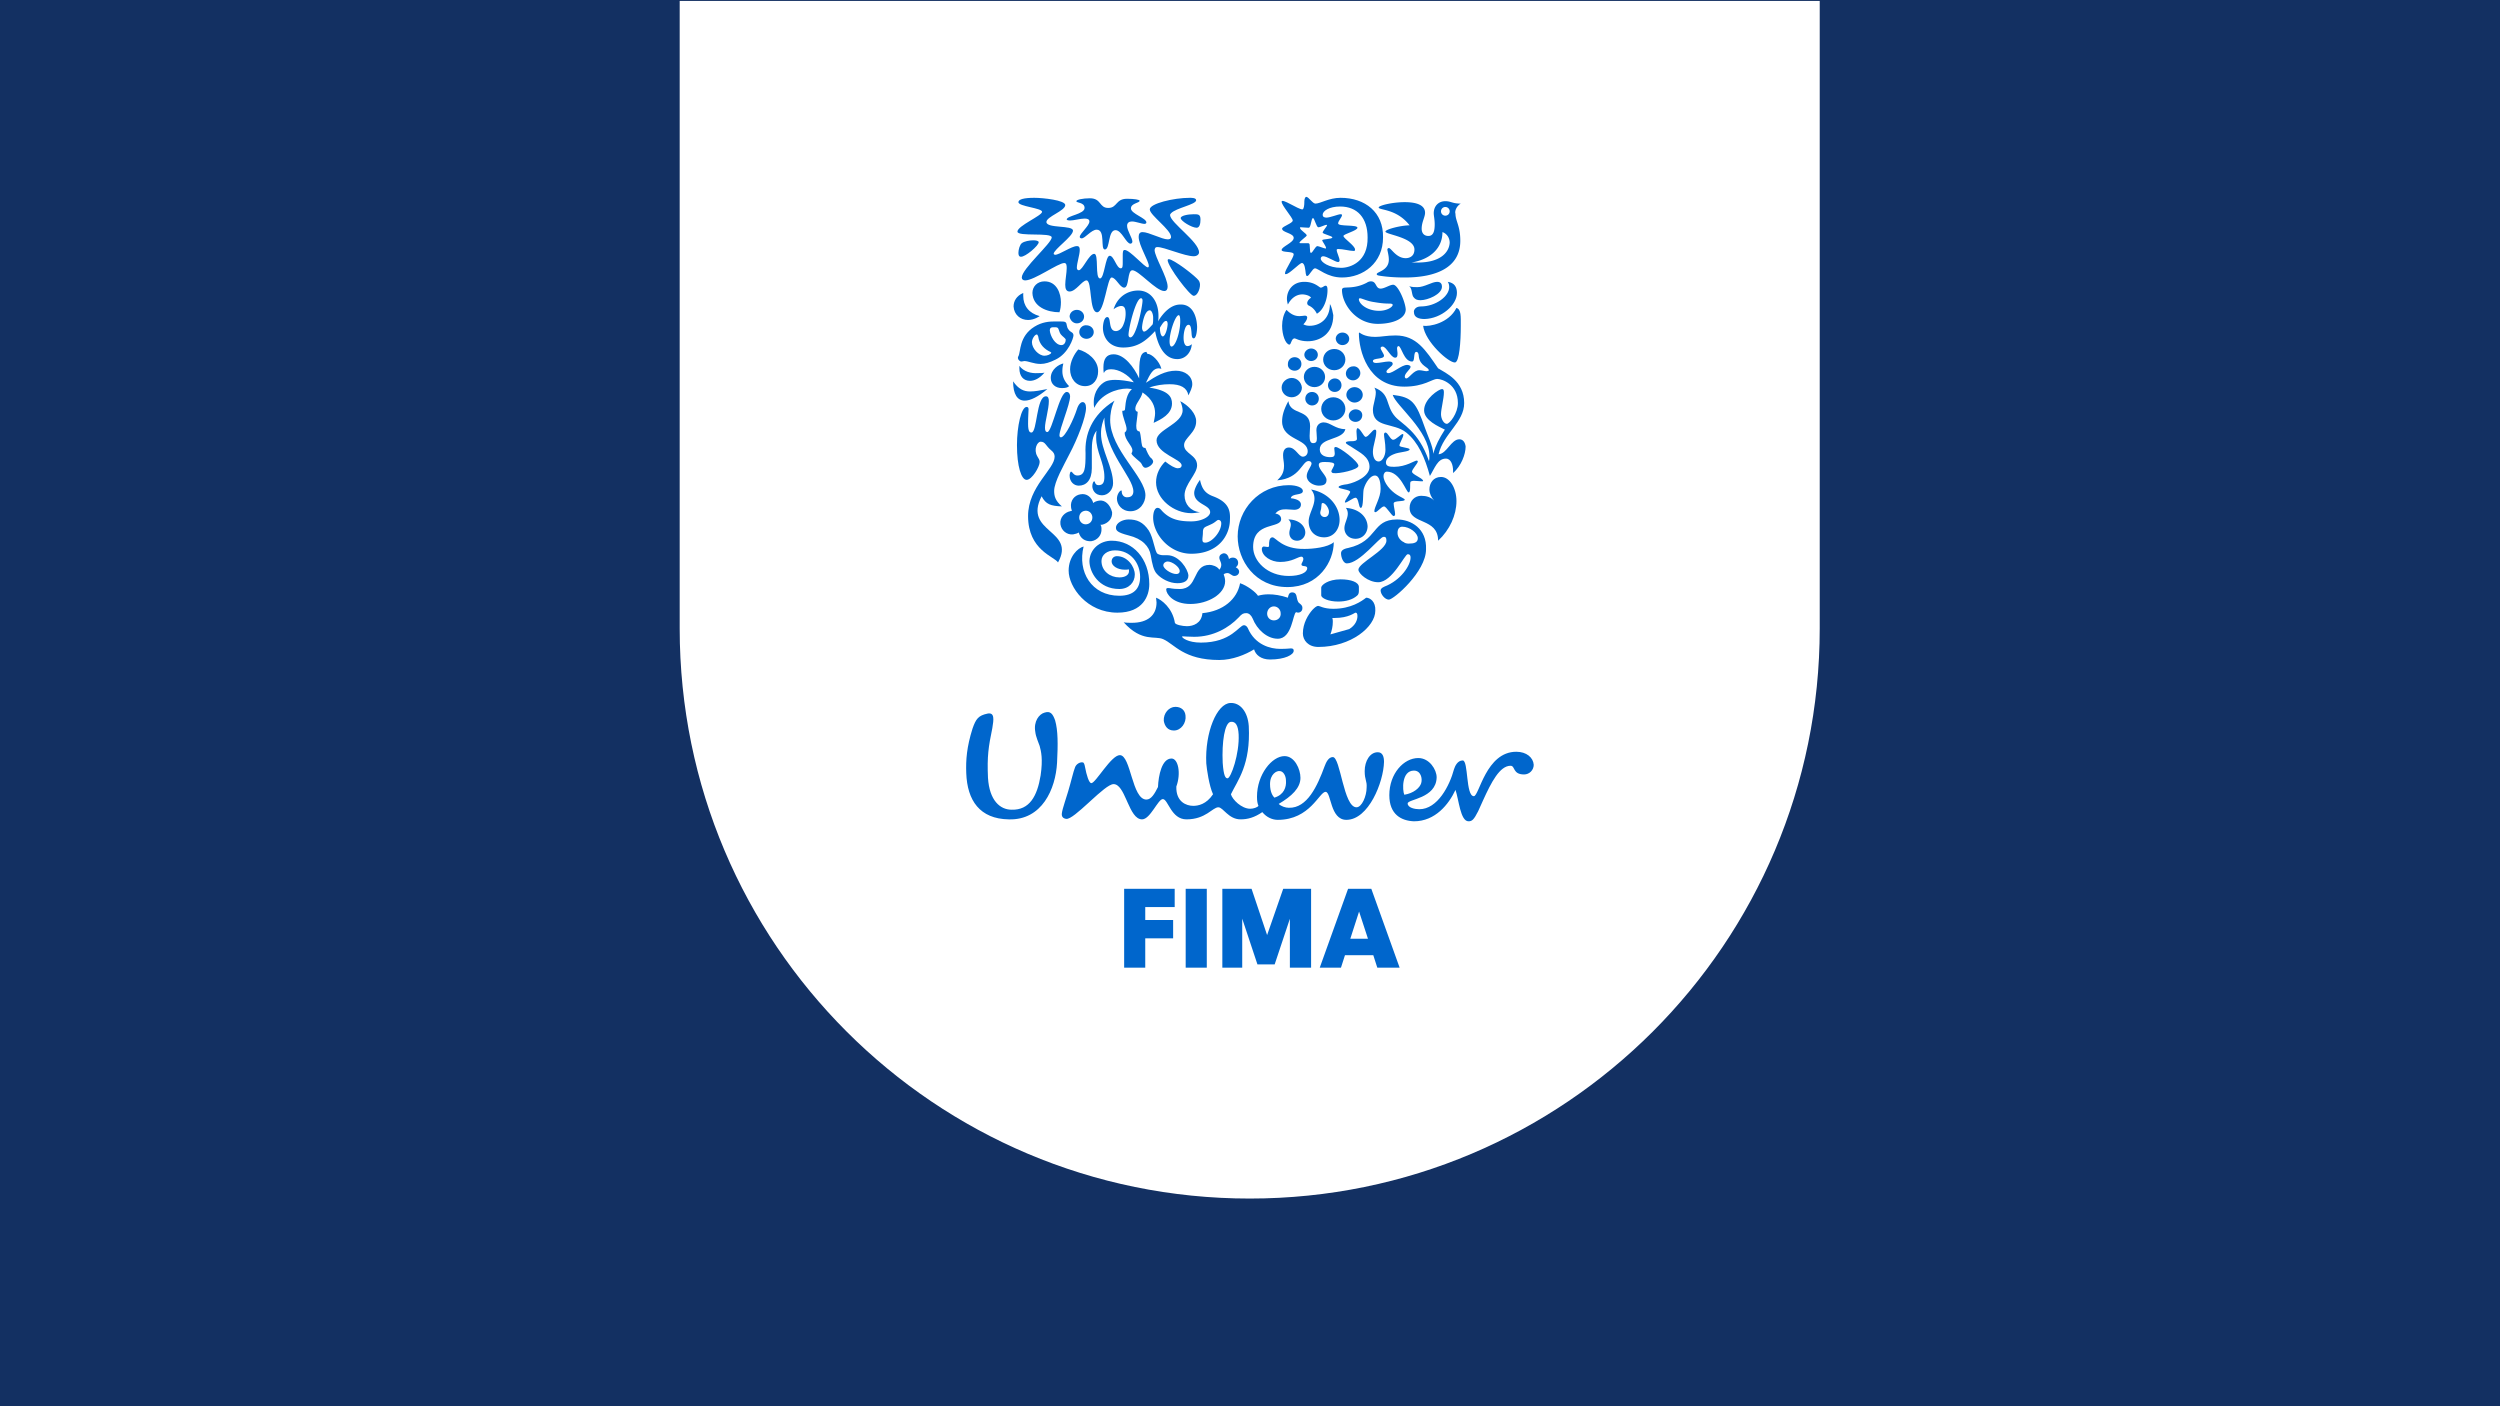 <svg xmlns="http://www.w3.org/2000/svg" fill="none" height="1080" width="1920"><path d="M0 0h1920v1080H0z" fill="#133062"></path><path fill="#fff" d="M522 .7h875.55v482.014c0 241.773-196 437.777-437.773 437.777C718.005 920.491 522 724.495 522 482.714V.7z"></path><path fill="#06C" d="M1164.55 577.349c7.79 0 12.98 4.451 13.35 10.015 0 4.08-3.34 7.418-7.42 7.418-8.9 0-6.67-6.677-10.38-6.677-8.31 0-14.83 12.767-21.05 26.439l-.95 2.11-1.43 3.168-1.42 3.149c-3.34 6.676-4.82 7.789-7.42 7.789-6.31 0-7.42-16.691-10.02-24.109-5.19 11.127-15.57 24.109-31.89 24.109-9.65-.371-18.92-5.193-18.92-20.029 0-16.691 11.13-28.56 22.25-28.56 8.54 0 14.1 8.902 14.1 14.836-.37 16.32-22.26 16.691-22.26 20.029 0 3.339 5.57 4.451 8.91 4.451 14.09 0 23.36-18.174 26.7-30.785.74-2.226 2.6-6.677 6.68-6.677 4.45 0 2.22 27.448 8.53 27.448 4.08 0 9.27-34.124 32.64-34.124zm-219.579-37.462c7.418-.371 13.352 6.677 14.094 17.804 1.484 29.673-8.531 41.542-13.724 52.298 1.113 4.08 8.16 11.127 14.837 11.127 2.596 0 5.563-1.112 6.305-2.225-.742-1.855-1.112-3.709-1.112-7.047 0-17.062 11.498-31.157 21.141-31.157 7.789 0 12.24 10.015 12.24 16.691 0 7.789-6.676 14.095-16.691 20.029 1.855 1.855 5.193 2.968 7.79 2.968 14.099.37 21.879-16.691 27.449-31.899 1.11-2.967 2.97-7.047 6.3-7.047 5.94 0 8.16 38.575 18.18 38.575 4.08 0 7.79-8.531 7.79-15.208.37-5.192-1.49-5.563-1.49-12.611 0-7.789 4.08-14.465 10.02-14.465 3.71 0 4.82 3.338 4.82 7.418-.37 15.578-11.87 44.509-28.93 44.509-12.61 0-11.5-21.512-15.95-21.512-4.82 0-11.87 21.512-36.72 21.512-4.08 0-8.531-1.854-11.869-5.934-5.935 4.08-11.128 5.563-16.691 5.563-9.273 0-13.353-9.272-17.062-9.272-4.451 0-9.644 9.272-24.48 9.272-11.869 0-14.095-15.578-18.175-15.578-3.709 0-9.643 15.578-15.949 15.578-5.063 0-8.189-6.442-11.138-13.044l-.879-1.977c-2.782-6.243-5.568-12.055-9.866-12.055-3.368 0-10.386 6.276-17.485 12.748l-1.933 1.766c-7.084 6.453-13.916 12.544-16.932 12.191-2.596-.37-3.709-1.854-3.338-4.45.371-3.339 3.709-12.611 4.822-16.691 2.226-7.419 4.08-15.579 5.193-18.175.742-2.596 3.709-4.451 5.934-4.08 1.113 0 1.484 1.855 1.855 3.709 1.113 5.935 2.967 12.24 4.822 12.24 3.338 0 15.207-21.513 21.883-21.513 8.531 0 9.273 34.124 20.4 34.124 3.709 0 6.306-4.451 8.902-9.644.371-8.901 2.967-21.883 10.386-21.883 5.192 0 7.418 11.498 3.709 21.513-.371 11.869 7.789 14.836 12.982 14.836 3.709 0 10.014-1.113 15.207-8.902-2.967-6.305-4.822-19.287-5.193-23.738-1.113-23.738 8.16-45.993 18.546-46.364zm-142.8 7.418c4.45-1.483 6.305.742 8.16 5.935 2.225 7.789 2.225 18.175 1.483 32.64-1.113 20.029-11.498 44.138-37.091 43.396-22.254-.371-31.898-14.465-32.64-35.607-.371-10.014.371-20.029 4.822-34.124 2.596-7.418 4.451-10.014 11.498-11.498 5.564-1.112 4.822 4.451 3.709 11.128-2.967 14.465-4.08 21.512-3.338 38.203 1.113 17.433 9.273 24.48 18.175 24.48 13.723.371 19.658-10.385 22.254-26.334 1.855-12.611.371-18.546-.742-22.626-.741-2.225-2.967-7.047-3.338-10.756-1.483-8.16 2.968-13.724 7.048-14.837zm180.632 44.88c-2.225-.37-7.418 2.226-7.418 10.015 0 6.305 2.226 9.273 3.338 10.385 7.418-2.225 9.273-8.16 8.902-12.981 0-4.08-2.225-7.419-4.822-7.419zm103.117-.37c-9.65 0-8.91 15.207-7.42 18.545 7.05-1.113 11.87-5.193 12.98-8.902 1.11-3.709-.37-9.643-5.56-9.643zm-140.579-37.462c-4.821.371-7.047 15.578-6.305 31.527.742 10.385 2.225 11.869 3.709 11.869 2.596 0 9.273-18.916 8.531-33.753-.371-6.676-2.225-10.014-5.935-9.643zm-42.654-11.498c4.451 0 7.418 2.596 7.789 6.676.742 5.564-3.338 11.498-8.902 11.498-4.822 0-7.047-3.338-7.789-7.418-.371-5.935 4.08-10.756 8.902-10.756z"></path><path fill="#06C" d="M996.898 461.996c-1.483-2.596-.371-7.047-4.451-7.047-2.596 0-2.967 2.226-3.338 4.08-5.564-1.854-10.385-2.596-14.836-2.596-2.968 0-5.564.371-8.16 1.112-1.484-2.596-8.16-7.789-13.724-9.643-2.225 12.24-12.982 21.513-28.931 22.996-.742 7.789-7.047 10.015-11.869 10.015-3.338 0-8.902-1.113-9.273-2.597-1.854-11.498-10.385-17.803-14.465-19.287 0 1.113.371 2.596.371 3.709 0 9.644-6.677 15.578-18.917 15.578-1.854 0-4.45 0-6.305-.371 14.095 15.579 24.109 10.015 30.415 12.982 8.53 3.709 15.578 15.949 43.025 15.949 10.015 0 20.029-4.08 26.705-8.16 1.113 4.08 5.193 7.789 12.24 7.789 11.499 0 18.175-3.709 18.175-6.676 0-.742 0-1.854-2.225-1.854-1.855 0-1.855.37-8.16.37-7.419 0-19.288-2.967-24.851-15.949-1.113-2.225-2.597-2.225-2.968-2.225-3.709 0-9.643 13.353-33.011 13.353-10.014 0-14.465-3.709-14.465-4.451 0 0 0-.371.371-.371 1.113 0 4.451.371 8.902.371 14.836 0 26.705-7.048 34.123-14.837 2.597-2.967 3.709-3.338 5.935-3.338 1.854 0 3.709 1.484 4.822 4.08 3.338 8.531 11.127 15.578 19.287 15.578 11.127 0 11.498-19.287 14.095-20.4.37 0 1.112.371 1.483.371 1.484 0 3.342-1.112 3.342-3.338.37-2.967-2.971-3.709-3.342-5.193zm-18.545 14.466c-2.968 0-5.193-2.226-5.193-5.193 0-2.967 2.225-5.564 5.193-5.564 2.967 0 5.192 2.597 5.192 5.193.371 3.338-2.225 5.564-5.192 5.564z" clip-rule="evenodd" fill-rule="evenodd"></path><path fill="#06C" d="M939.778 424.906c2.596 0 3.709 2.225 4.08 4.451.741-.742 1.854-1.113 2.967-1.113 2.596 0 4.08 1.854 4.08 4.08 0 1.483-.742 2.596-1.855 3.338 1.484.742 2.597 1.855 2.597 3.338 0 1.855-1.484 3.338-3.709 3.338-1.855 0-3.339-2.225-5.193-2.225-1.113 0-2.596.371-2.967 1.113.741 1.854 1.112 3.338 1.112 5.192 0 9.644-12.981 17.433-26.705 17.433-13.353 0-18.546-7.789-18.546-11.127 0-.742.371-1.113 1.484-1.113 2.226 0 2.596.742 8.902.742 14.465 0 9.273-18.546 22.996-18.546 1.855 0 5.935 1.113 7.418 3.71 1.113-1.113 1.484-2.597 1.484-3.71 0-2.225-1.484-3.709-1.484-5.563 0-1.855 1.484-2.967 3.339-3.338zm-86.051-9.644c16.32 0 28.931 13.724 28.931 33.382 0 8.902-4.822 21.883-24.48 21.883-23.368 0-37.462-19.658-37.462-32.269 0-10.756 7.047-17.432 11.498-18.545-4.822 19.287 5.935 37.833 27.447 37.833 10.757 0 15.949-5.193 15.949-14.466 0-10.385-7.047-20.4-19.287-20.4-5.934 0-10.385 3.338-10.385 8.16 0 7.789 6.676 12.611 13.723 12.611 4.451 0 7.418-1.854 7.418-4.822 0-.371 0-1.112-.37-1.483-.371.371-1.484.371-2.968.371-5.563 0-10.014-2.968-10.014-6.306 0-2.596 1.854-4.08 4.08-4.08 8.16 0 13.723 8.16 13.723 14.095 0 5.934-4.451 11.127-11.869 11.127-15.949 0-22.996-12.982-22.996-21.513.371-9.273 8.16-15.578 17.062-15.578zm195.473 43.767c-3.34 2.597-11.5 8.531-25.23 8.531-7.41 0-10.38-2.225-11.49-2.225-1.49 0-2.97 1.483-4.46 2.967-3.33 3.709-7.41 10.385-7.41 18.175 0 5.192 4.08 10.385 11.87 10.385 25.22 0 43.76-15.578 43.76-27.818.37-7.047-4.08-10.015-7.04-10.015zm-12.99 24.109-14.46 4.08c1.11-2.967 1.85-6.305 1.85-9.643 0-1.113 0-1.855-.37-2.968h1.86c10.75 0 15.2-4.08 15.95-4.08.74 0 1.48.371 1.48 2.597 0 2.967-1.48 7.047-6.31 10.014z" clip-rule="evenodd" fill-rule="evenodd"></path><path fill="#06C" d="M1027.68 461.996c5.94 0 11.13-1.483 14.47-4.451 1.11-.741 1.48-2.225 1.48-3.709v-2.967c0-3.709-5.93-5.935-14.09-5.935-9.65 0-14.84 4.451-14.84 6.306v5.934c0 2.226 5.56 4.822 12.98 4.822zm45.25-63.054c-19.65 0-14.46 16.691-37.46 21.883-4.08.742-5.56 2.226-5.56 4.08 0 3.339 1.85 7.789 4.45 7.789 10.01 0 25.22-20.4 28.19-20.4 1.11 0 2.22 0 2.22 2.968 0 7.418-21.51 17.062-21.51 22.254 0 2.968 7.42 9.644 15.21 9.644 10.75 0 20.4-21.513 22.62-21.513 1.86 0 2.23 1.113 2.23 2.597 0 5.934-7.42 17.432-20.03 22.254-2.6 1.113-2.97 2.226-2.97 2.967 0 2.968 3.34 7.048 6.31 7.048 3.71 0 28.56-21.513 28.56-38.575.74-15.949-11.5-22.996-22.26-22.996zm8.91 18.545c-1.49 0-2.97-.371-3.71-1.113-1.86-.741-4.83-3.338-4.83-7.047 0-3.709 1.86-4.822 3.71-4.822 5.57 0 11.87 4.822 11.87 8.902 0 3.338-2.96 4.08-7.04 4.08zm-185.459 8.902h-3.338c-1.113 0-2.968-.371-4.08-1.113-2.226-1.854-2.968-11.869-6.677-17.803-4.451-6.677-9.272-8.531-15.578-8.531-4.451 0-9.644 2.596-9.644 6.305 0 2.226 1.113 3.709 9.644 5.935 10.756 2.596 15.949 8.531 17.062 15.207 1.113 6.676 2.225 11.869 4.822 14.465 3.338 3.71 9.643 7.048 15.578 7.048 4.822 0 8.531-1.484 8.531-5.935-.371-4.822-7.047-15.578-16.32-15.578zm7.047 14.465c-4.08 0-10.014-4.08-10.014-6.676 0-1.854 1.854-2.967 3.338-2.967 3.338 0 9.272 4.08 9.272 7.418 0 1.113-.741 2.225-2.596 2.225zm73.811-28.189c-2.596 0-2.596 4.08-2.596 5.564s0 1.855-1.113 1.855-1.855-.371-2.967-.371c-.742 0-1.484.741-1.484 1.854 0 5.564 7.047 10.015 14.095 10.015 9.272 0 13.723-4.08 16.32-4.08 1.116 0 1.486 1.112 1.486 1.854 0 1.484-1.486 3.338-1.486 4.08 0 2.226 4.446.371 4.446 2.968 0 3.338-5.559 5.934-14.09 5.934-16.691 0-27.447-11.498-27.447-22.254 0-20.03 21.512-13.724 21.512-21.513 0-2.597-2.596-4.08-4.451-4.08 2.226-2.967 5.193-3.338 8.16-3.338 2.226 0 4.451.371 6.306.371 2.596 0 5.193-1.113 5.193-4.08 0-1.855-1.484-4.08-7.789-4.822.741-4.08 9.276-1.855 9.276-5.564 0-2.596-4.826-4.451-10.76-4.451-22.996 0-39.316 18.917-39.316 39.317 0 18.545 13.352 38.945 38.203 38.945 24.113 0 35.603-19.658 35.603-34.495-4.45 4.08-16.32 5.193-22.25 5.193-17.433.371-22.255-8.902-24.851-8.902z" clip-rule="evenodd" fill-rule="evenodd"></path><path fill="#06C" d="M996.156 415.262c3.709 0 6.304-2.967 6.304-6.306 0-5.192-5.191-10.014-12.98-10.014 1.483 1.484 1.854 2.596 1.854 4.08 0 1.854-1.113 4.08-1.113 6.305 0 3.339 2.226 5.935 5.935 5.935zm37.464-25.222c1.11 1.484 1.48 2.967 1.48 4.451 0 3.709-2.59 7.418-2.59 11.127 0 4.451 3.33 8.16 8.53 8.16 5.56 0 9.27-4.451 9.27-9.643-.37-7.419-6.68-13.353-16.69-14.095zm-26.71-14.094c1.86 2.225 2.6 4.45 2.6 7.047 0 5.934-4.45 11.869-4.45 17.433 0 7.418 4.82 12.24 11.87 12.24 7.42 0 11.87-6.306 11.87-13.353 0-10.015-7.79-20.771-21.89-23.367zm10.39 21.141a3.322 3.322 0 0 1-3.34-3.338c0-1.113.74-2.596.74-4.08.37-1.854 0-3.338 1.11-3.338 2.23 0 4.83 4.08 4.83 6.676 0 2.226-1.12 4.08-3.34 4.08zm-85.682-15.949c-5.935-2.225-8.531-5.563-10.015-12.611-2.967 4.08-4.451 7.789-4.451 10.015 0 8.902 12.24 8.902 12.24 14.836 0 3.338-6.305 7.048-14.465 7.048-9.273 0-15.949-1.484-21.884-7.419-1.483-1.483-2.225-2.967-4.08-2.967-2.225 0-3.338 3.709-3.338 7.418 0 12.611 12.24 27.818 29.302 27.818 21.142 0 29.673-14.465 29.673-26.334.37-7.047-1.113-13.353-12.982-17.804zm-5.935 35.608c-1.854 0-2.225-.742-2.225-2.597 0-1.113.371-3.338.371-5.193 0-4.45 1.854-4.08 6.305-6.305 3.338-1.484 4.451-3.338 5.564-3.338 1.112 0 2.225.742 2.225 2.596 0 6.677-7.418 14.837-12.24 14.837z" clip-rule="evenodd" fill-rule="evenodd"></path><path fill="#06C" d="M904.541 359.625c-2.226 0-5.935-2.225-9.644-5.192-4.08 4.08-7.047 9.643-7.047 15.949 0 12.982 13.724 23.738 27.076 23.738 2.226 0 4.451-.371 6.677-.742-7.419-.742-11.869-6.305-11.869-12.982 0-8.531 9.643-16.32 9.643-22.996 0-8.16-10.014-8.902-10.014-15.578 0-5.564 9.643-9.644 9.272-18.546 0-5.192-5.192-11.498-12.24-15.207 1.113 2.226 1.855 5.193 1.855 7.047 0 10.386-20.029 14.837-20.029 22.997 0 10.385 19.287 14.465 19.287 19.287 0 1.113-.742 2.225-2.967 2.225zm202.149 6.677c6.67 0 11.87 8.531 11.87 18.545 0 10.757-5.2 22.255-14.1 30.415 0-17.804-21.88-12.24-21.88-25.222 0-5.564 4.08-9.273 8.9-9.273 4.08 0 7.42 1.113 10.01 3.709-2.22-2.225-3.71-5.563-3.71-8.531 0-4.821 2.97-9.643 8.91-9.643zm-262.607 18.174c-1.855.371-3.339.742-4.451 1.855-1.113-4.08-4.822-7.789-10.015-6.676-4.451.741-7.789 4.821-7.047 10.014 0 .742.371 1.855.742 2.596 0 0-.742 0-1.484.371-3.709.742-8.16 4.451-7.418 10.015.742 4.822 4.822 8.16 9.644 7.789 1.854-.371 3.338-.742 4.45-1.484 1.113 4.451 4.822 7.048 9.644 6.677 4.822-.742 8.16-4.822 7.789-9.644 0-1.484-.371-2.225-.742-2.967h1.113c4.822-1.113 8.16-4.822 7.789-9.644-1.483-5.934-5.563-9.643-10.014-8.902zm-9.644 18.175c-2.967.371-5.193-1.855-5.564-4.451-.371-2.967 1.484-5.564 4.451-5.935 2.968-.37 5.193 1.855 5.564 4.451.371 2.968-1.484 5.564-4.451 5.935zm249.991-40.429c0-1.855 4.45-6.306 4.45-7.789 0-.371-.37-.742-.74-.742-1.85 0-8.16 4.822-17.43 4.822-3.71 0-6.31-.371-6.31-3.338 0-2.597 2.23-4.822 5.94-6.306 4.08-1.854 12.24-1.854 12.24-3.709 0-1.484-7.79-1.484-7.79-2.967 0-1.855 2.97-6.306 2.97-8.16 0 0 0-.742-.38-.742-1.48 0-5.19 4.451-7.41 4.451-2.23 0-4.08-5.564-5.94-5.564-.37 0-1.11.371-1.11 1.484 0 2.225 1.11 6.305 1.11 11.869 0 4.822-2.59 8.902-5.19 8.902-3.34 0-4.45-4.08-4.45-7.418 0-4.822 2.59-10.386 2.59-15.579 0-1.112-.37-1.483-1.11-1.483-1.85 0-4.82 5.563-7.05 5.563-1.48 0-4.08-6.676-6.3-6.676-.37 0-.74 1.113-.74 2.596 0 1.855.37 4.451.37 5.564 0 1.484-1.86 1.855-4.08 1.855-1.49 0-4.45 0-4.45 1.112 0 1.113 2.96 2.226 5.56 4.08 4.82 3.338 12.61 6.677 12.61 14.466 0 7.047-10.01 11.869-17.06 13.352-3.34.371-6.68 1.113-6.68 2.226 0 1.484 8.91 1.854 8.91 3.709 0 1.113-4.08 6.305-4.08 7.789 0 .371.37.371.37.371 1.48 0 5.93-3.709 7.79-3.709 2.59 0 2.22 7.789 4.08 7.789 2.22 0 1.48-11.498 2.22-14.465 1.48-5.193 5.19-10.386 8.53-10.386 4.08 0 4.45 7.047 4.45 10.386 0 6.676-4.82 13.723-4.82 17.061 0 .371.37.742.74.742 1.49 0 4.82-4.451 6.68-4.451 1.85 0 5.93 7.418 7.42 7.418.74 0 1.11-.741 1.11-1.483 0-2.226-1.11-5.935-1.11-8.16 0-2.597 8.53-1.113 8.53-2.967 0-.742-3.71-2.226-5.94-3.71-4.82-2.967-10.38-9.272-10.38-14.465 0-1.855 1.11-3.338 2.59-3.338 10.39 0 14.84 15.949 16.7 15.949 1.85 0 .74-7.047 1.48-8.16.37-.371 1.48-.742 2.6-.742 1.85 0 4.08.371 5.56.371 1.11 0 1.48 0 1.48-.371-.37-2.225-8.53-4.822-8.53-7.047z" clip-rule="evenodd" fill-rule="evenodd"></path><path fill="#06C" d="M1043.26 357.771c0-3.338-14.46-14.465-17.43-14.465-.74 0-1.11.37-1.11 1.112 0 1.113.37 2.597.37 3.709 0 2.597-1.12 2.968-3.71 2.968-2.97 0-7.79-1.113-7.79-5.935 0-9.273 17.8-7.047 19.66-15.578-7.79 0-11.5-5.193-16.69-5.193-1.86 0-5.57 1.113-5.57 5.935 0 1.483.37 4.08.37 6.305 0 2.226-.37 3.709-2.96 3.709-2.23 0-2.6-2.596-2.6-5.563 0-2.597.37-5.564.37-7.419 0-13.723-15.207-8.16-16.69-19.287-3.709 6.677-4.822 11.498-4.822 15.578 0 14.466 19.662 12.982 19.662 22.997 0 2.596-1.86 4.08-3.71 4.08-3.341 0-5.567-7.048-10.759-7.048-2.597 0-4.451 1.855-4.451 5.935 0 2.967.742 5.193.742 8.16 0 5.935-2.597 8.531-5.193 11.127 17.804-1.483 18.916-14.836 24.111-14.836 1.48 0 2.22 1.113 2.22 1.854 0 2.226-3.71 5.935-3.71 9.644 0 4.822 5.57 7.418 9.28 7.418 4.45 0 5.93-1.483 5.93-4.451 0-3.338-5.93-7.789-5.93-11.498 0-1.854 1.85-2.225 4.45-2.225 5.56 0 7.42.742 7.42 1.854 0 1.484-2.23 4.451-2.23 5.193 0 .371.37 1.484 1.48 1.484 4.08.741 19.29-2.597 19.29-5.564zm-187.307-50.073c-2.597 4.822-3.339 11.128-3.339 14.837 0 22.625 27.077 43.767 27.077 57.861 0 5.564-4.08 12.24-11.498 12.24-6.677 0-10.386-5.192-10.386-9.643 0-3.338 2.226-6.306 3.338-6.306.371 0 .371.371.371 1.113 0 1.855 1.484 4.451 4.451 4.08 2.967 0 4.451-1.854 4.451-4.451 0-11.127-22.255-30.414-22.255-56.749-1.112 2.967-2.596 6.676-2.596 12.24 0 12.611 9.273 25.964 9.273 38.204 0 4.822-3.709 9.272-8.531 9.272-5.564 0-7.418-4.45-7.418-7.047 0-1.854.742-3.709 1.483-3.709.742 0 .371 2.967 3.339 2.967 3.338 0 4.45-2.225 4.45-6.305 0-11.127-6.305-18.916-6.305-30.415 0-1.854 0-3.709.371-5.192-3.338 4.08-3.709 10.014-3.709 15.207v13.724c0 9.272-4.451 13.352-10.015 13.352-3.709 0-7.047-2.967-7.047-7.789 0-.742.371-2.967 1.113-2.967 1.112 0 1.854 2.967 4.822 2.967 5.934 0 6.305-5.563 6.305-17.062-.742-14.094 4.451-29.301 22.255-40.429z" clip-rule="evenodd" fill-rule="evenodd"></path><path fill="#06C" d="M819.231 301.022c1.855 0 2.597 1.854 2.597 3.338 0 6.306-8.16 24.851-8.16 30.044 0 .742.371 1.483 1.113 1.483 3.338 0 10.014-14.465 12.24-21.512 1.112-3.709 2.967-5.564 4.45-5.564 1.484 0 2.597 1.484 2.597 4.451 0 7.047-6.677 24.109-12.611 35.236-4.451 8.902-11.869 21.513-11.869 28.56 0 3.709.742 7.418 5.934 11.869-8.531-.371-12.24-1.483-15.578-7.789-14.465 28.189 26.706 25.593 12.611 50.815-2.596-4.451-22.996-9.273-22.996-35.607 0-22.626 20.4-35.979 20.4-45.622 0-1.855-.742-3.338-2.597-4.822-4.451-3.709-4.451-6.676-8.16-6.676-2.596 0-5.563 5.934-2.596 11.127 1.113 1.854 1.855 2.967 1.855 4.451 0 3.709-5.935 13.723-10.015 13.723-4.08 0-7.418-10.385-7.418-26.705 0-14.466 3.338-29.302 7.418-29.302 1.113 0 1.484.742 1.484 1.855 0 1.854-.371 5.192-.371 11.127 0 6.305 1.483 6.676 2.596 6.676 4.451 0 3.709-27.818 11.127-27.818 1.855 0 2.226 1.855 2.226 3.709 0 6.306-2.967 15.578-2.967 20.4 0 2.597.741 3.338 1.854 3.338 3.709-.371 9.273-30.785 14.836-30.785zm301.549 36.349c-6.3 0-9.64 11.127-15.95 11.498 3.71-15.949 19.66-24.48 19.66-39.316 0-17.062-14.09-22.997-20.03-26.706-9.64-14.094-16.69-25.221-32.64-25.221-6.68 0-11.13 1.112-15.58 1.112-8.9 0-11.87-3.338-12.24-3.338 0 0-.37 0-.37.742 0 12.611 6.68 40.8 34.87 40.8 15.2 0 21.51-5.935 25.22-5.935 3.71 0 15.95 4.08 15.95 18.546 0 7.789-6.31 15.949-8.53 15.949-2.23 0-4.45-3.709-4.45-7.418 0-4.08 2.22-11.869 2.22-16.691 0-1.855-.37-2.597-1.48-2.597-2.23 0-13.73 7.419-13.73 16.32 0 7.79 11.5 12.611 15.95 14.837-4.45 7.047-7.04 11.869-8.9 18.545 0-5.192-4.82-15.207-6.3-19.658-7.05-20.029-9.65-23.738-24.85-25.593 2.22 8.16 28.18 27.448 28.18 47.106 0 1.113 0 2.967-.37 3.709-7.79-22.996-21.14-28.56-25.96-34.124-7.79-8.902-3.34-17.432-15.95-22.254.74 1.112 1.11 2.596 1.11 3.709 0 4.451-2.22 9.643-2.22 13.353 0 14.094 15.95 9.643 25.59 17.432 9.27 7.418 14.47 19.658 18.18 33.382 3.7-5.934 5.93-13.353 12.24-13.353 4.08 0 5.56 5.193 5.56 9.273v1.855c6.3-5.564 9.64-14.466 9.64-20.4-.37-2.968-1.85-5.564-4.82-5.564zm-25.22-52.298c-1.48 0-3.71-.742-5.56-.742-4.46 0-7.79 6.305-10.02 6.305-.74 0-1.11-.741-1.11-1.483 0-2.597 4.45-5.564 4.45-7.418 0-1.113-1.86-1.484-2.6-1.484-4.45 0-10.75 6.305-14.46 6.305-.74 0-1.49-.37-1.49-1.112 0-1.855 4.83-4.08 4.83-5.935 0-1.854-1.86-1.854-3.34-1.854-2.23 0-6.68 1.112-9.28 1.112-1.48 0-2.59-.371-2.59-1.483 0-2.597 8.53-1.113 8.53-4.08 0-1.484-2.6-4.451-2.6-5.935 0-.742.74-1.113 1.49-1.113 2.96 0 6.3 8.531 9.64 8.531 1.48 0 1.85-1.112 1.85-2.967 0-1.854-.37-2.596-.37-4.08s.75-1.854 1.12-1.854c2.22 0 4.08 11.869 10.38 11.869 2.6 0 .74-7.419 3.34-7.419 1.48 0 1.85 2.226 1.85 3.339.75 7.789 7.79 8.16 7.79 11.127-.37-.371-.74.371-1.85.371zm-88.65-17.433c2.97 0 5.19 2.226 5.19 4.822s-2.22 4.822-5.19 4.822c-2.59 0-5.19-2.226-5.19-4.822s2.6-4.822 5.19-4.822zm34.13 46.735c-2.6 0-5.2 2.225-5.2 4.821 0 2.968 2.6 4.822 5.2 4.822 2.96 0 5.19-2.225 5.19-5.192 0-2.597-2.23-4.451-5.19-4.451zm-17.07-9.273c-5.19 0-9.27 4.08-9.27 8.902 0 4.822 4.08 8.902 9.27 8.902 5.2 0 9.28-4.08 9.28-8.902 0-4.822-4.08-8.902-9.28-8.902zm-16.32-4.08c-2.96 0-5.19 2.225-5.19 5.193 0 2.967 2.6 5.192 5.19 5.192 2.97 0 5.2-2.225 5.2-5.192 0-2.968-2.23-5.193-5.2-5.193zm32.64 8.16c3.34 0 6.31-2.596 6.31-5.935 0-3.338-2.97-5.934-6.31-5.934-3.33 0-6.3 2.596-6.3 5.934 0 2.968 2.97 5.935 6.3 5.935zm-48.215-18.916c-4.08 0-7.789 3.338-7.789 7.418s3.338 7.418 7.789 7.418c4.08 0 7.789-3.338 7.789-7.418-.371-4.08-3.709-7.418-7.789-7.418zm27.815 5.563c0 2.967 2.23 5.193 5.2 5.193 2.96 0 5.19-2.226 5.19-5.193 0-2.967-2.23-5.193-5.19-5.193-2.97 0-5.2 2.597-5.2 5.193zm-10.38 1.484c4.45 0 8.16-3.338 8.16-7.789s-3.71-7.789-8.16-7.789-8.16 3.338-8.16 7.789c0 4.08 3.34 7.789 8.16 7.789zm29.67-5.193c2.97 0 5.56-2.596 5.56-5.564 0-2.967-2.59-5.563-5.56-5.192-2.97 0-5.56 2.596-5.56 5.563 0 2.968 2.59 5.193 5.56 5.193zm-44.879-7.418c2.967 0 5.192-2.226 5.192-5.193 0-2.967-2.225-5.193-5.192-5.193-2.968 0-5.193 2.226-5.193 5.193-.371 2.967 2.225 5.193 5.193 5.193zm30.419-.371c4.82 0 8.53-3.709 8.53-8.16 0-4.451-3.71-8.16-8.53-8.16-4.83 0-8.54 3.709-8.54 8.16 0 4.451 3.71 8.16 8.54 8.16zm6.3-19.287c2.97 0 5.19-2.226 5.19-4.822s-2.22-4.822-5.19-4.822-5.19 2.226-5.19 4.822c.37 2.967 2.59 4.822 5.19 4.822zm-149.847 6.676c3.338 0 9.273 5.564 10.757 11.498-.742 0-1.484-.371-1.855-.371-4.451 0-6.676 4.08-10.014 11.128 7.789-5.193 14.836-9.273 22.996-9.273 7.047 0 12.611 4.08 12.611 10.385 0 2.597-1.484 5.564-2.967 8.531-1.113-5.934-5.935-8.531-14.466-8.531-4.822 0-10.756.742-15.578 2.597 15.207 2.225 17.433 7.418 17.433 12.24 0 8.16-8.531 12.24-14.095 14.836.371-2.225 1.113-4.822 1.113-7.418 0-4.822-1.855-10.756-9.644-15.949-1.113 5.193-5.563 8.531-5.563 12.611 0 1.483 1.112 2.225 1.854 2.225 0 2.226-1.113 8.902-1.113 10.757 0 3.338.742 4.08 2.597 4.45 1.112 2.968 1.112 8.16 1.854 10.757.371 1.483 1.484 1.854 2.597 1.854 1.112 2.597 2.596 6.677 4.821 8.16.371.371 1.113 1.484 1.113 2.226 0 2.225-3.709 4.822-5.934 4.822-.742 0-1.855-.371-2.968-2.968-.741-1.854-7.418-5.934-7.789-8.16.371-.371.742-1.112.742-2.225 0-3.709-5.934-7.789-5.934-13.724.741-.371 1.483-1.483 1.483-2.596 0-3.338-3.338-9.644-3.338-14.095 1.484 0 2.225 0 2.225-2.225.371-4.451 1.113-10.756 5.193-14.466-1.113 0-2.225-.37-3.709-.37-8.16 0-20.4 4.45-25.222 14.836-.371-1.484-.371-2.967-.371-4.451 0-8.531 5.193-14.095 9.273-15.949 1.855-.742 4.451-1.113 7.047-1.113 4.451 0 9.273.742 14.466 1.855-4.451-5.935-11.498-10.015-17.433-10.015-2.596 0-4.822.742-5.564 2.967-.37-1.112-.37-2.967-.37-4.45 0-6.306 2.225-10.015 7.789-10.015 8.16 0 15.578 9.644 19.658 18.545v-1.112c0-12.611.371-18.917 5.563-19.288l.742 1.484zm-103.112 21.142c0 10.014 3.338 14.836 8.901 14.836 4.451 0 10.386-2.967 17.433-8.902-5.564 1.113-9.644 1.855-13.353 1.855-4.821 0-8.901-1.855-12.981-7.789zm38.574-13.724c-3.338.742-9.644 4.451-9.644 11.128 0 4.821 3.71 7.789 8.531 7.789 2.597 0 4.451-.371 5.564-1.484-3.709-3.709-5.193-7.418-5.193-11.498 0-2.597.371-4.451.742-5.935zm11.498-10.756c-2.967 3.338-6.305 9.273-6.305 15.207 0 7.047 4.451 12.982 11.498 12.982 6.676 0 10.015-5.564 10.015-11.127.37-8.902-8.16-15.208-15.208-17.062zm-45.251 12.611v1.854c0 6.306 3.339 9.644 8.16 9.644 3.339 0 7.419-1.855 11.128-6.305-1.484.37-3.339.37-4.822.37-5.564.371-11.127-1.112-14.466-5.563zm27.448-34.124c-4.451 0-10.015.371-15.949 4.08-11.87 7.418-10.386 19.287-12.24 22.626-.371.371-.371.741-.371 1.483 0 1.113 1.483 2.597 2.596 2.597s1.855-.371 2.225-.371c3.339 0 7.048 2.225 12.611 2.225 3.339 0 7.048-1.113 11.499-3.338 10.014-4.822 13.723-16.691 13.723-18.545 0-2.597-2.225-2.226-3.709-4.451-1.854-2.226-1.113-4.451-2.225-5.564-.742-.742-2.597-.742-5.193-.742h-2.967zm-8.16 26.335c-4.451 0-9.644-5.564-9.644-10.386 0-2.596 2.225-5.934 3.709-5.934.371 0 .742.371 1.113 1.483.742 6.306 5.193 10.015 9.273 11.869.37.371.741.371.741.742-.371 1.113-2.967 2.226-5.192 2.226zm16.32-12.24c0 1.854-1.113 4.08-3.339 4.08-4.821 0-8.53-7.048-8.901-11.128 0-2.596 1.483-2.596 3.709-2.596 1.112 0 1.483 0 2.225.371 1.113.742 1.113 3.338 2.597 5.193 1.112 1.483 3.709 2.967 3.709 4.08zm10.385-5.935c0 2.967 2.596 5.193 5.564 5.193 2.967 0 5.563-2.226 5.563-5.193 0-2.967-2.596-5.193-5.563-5.193-2.968-.37-5.564 2.226-5.564 5.193zm-1.854-6.676c2.967 0 5.563-2.226 5.563-5.193 0-2.967-2.596-5.193-5.563-5.193-2.968 0-5.564 2.226-5.564 5.193.371 2.596 2.596 5.193 5.564 5.193zm-37.462-2.597c4.822 0 8.902-2.967 8.902-2.967-8.16-2.225-12.611-7.789-12.611-15.578v-2.225c-5.193 2.225-7.419 6.305-7.419 10.385.371 6.305 5.193 10.385 11.128 10.385zm24.109-5.934c.742-2.226 1.113-4.822 1.113-7.789 0-6.306-2.968-15.949-12.611-15.949-5.564 0-9.273 4.08-9.273 8.902.371 10.756 11.498 14.836 20.771 14.836zm304.892-3.338c-5.94 11.869-20.78 14.465-25.6 13.723 1.49 12.24 19.66 28.56 24.48 28.189 3.34-.37 4.45-15.949 4.45-28.189 0-7.047.37-12.611-3.33-13.723zm.37-11.498c0-4.451-1.86-7.79-7.05-8.531.74 1.112 1.11 2.225 1.11 4.08 0 7.047-10.38 14.836-21.88 14.836-4.08 0-5.57 2.967-5.19 4.451 0 3.709 3.33 5.193 8.16 5.193 12.98-.371 24.85-10.757 24.85-20.029z" clip-rule="evenodd" fill-rule="evenodd"></path><path fill="#06C" d="M1091.11 230.549c5.19 0 16.32-4.451 16.32-10.385 0-1.855-.74-3.709-3.71-3.709-4.08 0-9.64 4.08-15.21 4.08-1.85 0-4.08 0-6.3-.742 2.22 1.483 1.85 5.192 2.96 7.789 1.86 2.967 4.08 2.967 5.94 2.967zm-69.73 2.967c0 11.869-8.16 16.691-15.58 16.691-1.86 0-3.34-.371-4.82-1.112 1.48-1.484 2.96-3.709 2.96-5.193 0-1.113-.74-1.484-1.85-1.484-.74 0-2.596.371-4.08.371-3.709 0-6.676-1.484-10.015-4.822-2.225 3.338-3.338 7.789-3.338 12.24 0 7.048 2.597 14.095 5.564 14.466 1.483 0 1.483-4.822 4.08-4.822.742 0 3.709 2.225 10.019 2.225 9.27 0 19.65-5.563 19.65-20.029-.37-1.854-1.11-6.305-2.59-8.531z" clip-rule="evenodd" fill-rule="evenodd"></path><path fill="#06C" d="M1000.24 226.098c1.85 0 5.56.742 6.67 2.597-1.48.742-2.97 2.596-2.97 4.08 0 .742.38 1.483 1.12 1.854 3.34 1.484 5.19 4.08 6.3 6.306 5.94-3.338 8.16-12.611 8.16-17.804 0-1.484 0-3.709-1.48-3.709-1.11 0-2.23 1.484-3.71 1.484-1.11 0-4.45-4.451-12.61-4.451-9.274 0-13.354 7.047-13.354 12.982 0 1.483.371 3.338.742 4.45 1.855-3.709 5.564-7.789 11.132-7.789zm-93.845 7.789c-6.676 0-12.611 5.564-17.062 12.982.371-1.483.371-2.967.371-4.451 0-10.385-5.563-19.287-15.578-19.287-8.16 0-15.949 4.822-18.916 14.466.742-.742 3.709-2.597 5.934-2.597 2.597 0 3.339 2.226 3.339 5.935 0 2.225-.371 5.192-1.484 7.789-1.484 4.451-4.451 5.563-5.935 5.563-6.305 0-3.338-10.756-6.676-10.756-2.596 0-3.338 5.935-3.338 8.16 0 7.418 4.822 15.207 15.578 15.207 11.498 0 17.804-5.563 24.48-12.611 1.484 7.79 5.564 21.513 17.062 21.513 6.305 0 10.756-5.193 11.127-11.498-.742.742-1.854 1.484-3.338 1.484-2.226 0-2.967-3.339-2.967-6.306 0-4.822 1.483-10.014 3.709-10.014 1.112 0 1.854.741 2.225 4.451.371 2.596 0 5.934 1.855 5.934 1.854 0 2.596-5.564 2.596-8.902-.371-9.643-4.451-17.432-12.982-17.062zm-38.203 25.222c-1.113 0-1.484-1.112-1.484-1.854 0-5.193 5.564-28.189 9.644-28.189.741 0 1.112.741 1.112 1.854 0 4.08-4.821 28.189-9.272 28.189zm17.061-10.014c-3.338 3.709-5.192 5.563-6.676 5.563-.742 0-1.484-1.483-1.484-2.967 0-2.596 1.855-13.353 5.935-13.353 1.484 0 2.596 2.968 2.596 5.564 0 2.225 0 3.709-.371 5.193zm7.79 9.272c-1.113 0-2.226-2.225-2.226-6.676 2.226-3.709 3.338-5.193 4.822-5.193.371 0 1.113.371 1.113 2.597-.371 4.822-2.226 9.272-3.709 9.272zm6.676 7.79c-.742 0-1.484-1.113-1.484-4.08 0-7.048 4.451-20.03 7.048-20.03.741 0 1.112 1.855 1.112 3.71.371 7.789-3.338 20.4-6.676 20.4zm170.251-47.477c-2.6 0-6.68 2.967-9.65 2.967-4.08 0-2.96-5.563-7.42-5.563-1.11 0-2.22.371-3.33 1.113-9.28 4.821-16.69 2.967-18.18 4.08-.37.37-.74.37-.74 1.483 0 10.386 10.39 25.964 27.45 25.964 11.87 0 21.51-4.08 21.51-11.127-.37-5.935-5.93-18.917-9.64-18.917zm-10.76 20.029c-9.64 0-15.58-5.563-15.58-8.902 0-.37.37-.741.74-.741 1.49 0 5.57 2.225 11.13 2.967 6.31 1.113 9.64 1.113 11.5 1.113 1.85 0 2.6.371 2.6 1.112-.38 1.855-4.83 4.451-10.39 4.451zm62.68-82.342c-6.67 0-7.41-1.854-11.87-1.854-5.19 0-8.9 3.709-8.9 9.273 0 1.854.74 4.821.74 8.531 0 4.45-.74 8.901-4.82 8.901-3.71 0-5.19-2.596-5.19-5.563 0-5.193 2.6-8.902 2.6-12.24 0-6.306-7.42-8.16-15.58-8.16-9.65 0-20.03 2.596-20.03 4.08 0 2.225 13.72.742 23.74 13.723-6.31 0-18.55 2.968-18.55 4.822 0 2.226 22.26 4.451 22.26 13.724 0 5.934-4.83 6.676-6.68 6.676-7.42 0-11.13-7.789-12.98-7.789-.37 0-1.11.371-1.11 1.113 0 1.113 1.11 4.451 1.11 7.789 0 8.531-9.27 9.273-9.27 11.127 0 .742.37.742 1.48 1.113 6.68 1.113 13.72 1.484 20.03 1.484 23.74 0 42.65-7.419 42.65-28.19 0-11.498-3.71-15.207-3.71-20.77-.74-1.855.75-5.935 4.08-7.79zm-33.01 45.251h-4.82c15.21-2.596 23.74-11.498 23.74-23.367 3.34 1.113 5.56 4.451 5.56 8.16-.37 7.047-6.67 15.207-24.48 15.207zm21.14-35.978a3.32 3.32 0 0 1-3.33-3.338 3.32 3.32 0 0 1 3.33-3.338c1.86 0 3.34 1.483 3.34 3.338a3.322 3.322 0 0 1-3.34 3.338z" clip-rule="evenodd" fill-rule="evenodd"></path><path fill="#06C" d="M1029.54 151.916c-8.9 0-15.58 4.451-19.29 4.451-2.23 0-5.19-5.192-7.05-5.192-.74 0-1.48 1.483-1.48 3.709v.741c0 1.855-.37 5.193-1.48 5.193-3.342 0-15.953-8.902-15.953-5.934 0 2.967 8.531 12.24 8.531 14.465 0 2.226-8.16 4.451-8.16 6.306 0 2.967 8.901 3.338 8.901 7.047 0 3.709-9.272 6.676-9.272 9.273 0 2.225 9.272.741 9.272 3.338 0 2.596-6.676 11.869-6.676 14.465 0 .742 0 .742.742.742 2.596 0 10.385-8.531 12.24-8.531 2.225 0 2.595 5.193 2.965 8.16.37 1.484.37 1.855 1.11 1.855 1.49 0 4.08-5.935 5.94-5.935 2.6 0 9.27 7.047 20.77 7.047 16.32 0 31.53-11.127 31.53-30.785.37-19.287-13.73-30.415-32.64-30.415zm-22.63 42.284c-.37 0-.74-.371-.74-1.113l-.37-5.192c0-.371-.37-1.113-1.11-1.113h-5.567c-.742 0-1.113 0-1.113-.371 0-1.113 5.56-4.822 5.56-5.564 0-1.483-5.189-4.08-5.189-5.934 0-.371.371-.371.742-.371 1.487 0 4.077.371 5.937.371 1.85 0 1.85-7.418 3.34-7.418 1.11 0 2.59 7.047 4.08 7.047 1.85 0 4.82-1.855 6.3-1.855.37 0 .37 0 .37.371 0 .742-3.34 4.451-3.34 5.564 0 1.113 7.42 2.596 7.42 3.709 0 1.484-7.79 1.113-7.79 2.225 0 .742 2.97 4.451 2.97 5.935 0 .371 0 .371-.37.371-1.11 0-5.19-1.855-6.31-1.855-1.48 0-3.71 5.193-4.82 5.193zm23 11.498c-9.27 0-15.58-4.451-15.58-7.047 0-1.113.74-1.855 1.85-1.855 2.97 0 9.28 4.451 11.5 4.451.37 0 1.12-.371 1.12-1.112 0-2.226-2.23-6.306-2.23-8.16 0-.371.37-.742 1.11-.742 3.71 0 8.9 1.483 11.87 1.483 1.11 0 1.11-.371 1.11-1.112 0-2.968-8.9-8.531-8.9-10.386 0-1.483 10.76-4.08 10.76-6.305 0-2.597-14.84-.742-14.84-3.338 0-1.855 2.97-4.822 2.97-6.306 0-.742-.37-.742-1.48-.742-1.12 0-7.79 2.597-10.39 2.597-1.48 0-2.97-.371-2.97-2.226 0-2.967 5.2-6.305 13.36-6.305 13.35 0 21.14 8.902 21.14 23.738.37 18.545-12.98 23.367-20.4 23.367zm-140.947-15.949c5.193 0 20.771 7.047 27.818 7.047 2.597 0 4.08-1.483 4.08-2.967 0-8.16-21.883-22.625-22.254-28.56 0-.742.371-1.113.742-1.484 3.709-4.08 19.287-6.676 19.287-10.014 0-1.855-3.338-1.855-4.822-1.855-12.611 0-30.785 4.451-30.785 8.902s16.32 15.578 16.32 21.142c0 1.484-1.113 1.855-2.597 1.855-4.451 0-14.465-5.564-19.287-5.564-2.226 0-2.967 1.484-2.967 3.709 0 6.305 7.789 18.545 7.789 22.255 0 .37 0 1.112-.742 1.112-2.597 0-13.724-13.352-17.804-13.352-1.483 0-1.483 1.854-1.483 4.821v4.451c0 2.968 0 4.822-1.484 4.822-3.338 0-5.193-9.644-8.531-9.644-3.338 0-4.08 17.433-7.418 17.433-4.08 0-.742-18.916-4.451-18.916-4.08 0-8.902 12.611-11.869 12.611-1.113 0-1.484-1.113-1.484-1.855 0-3.709 2.226-10.014 2.226-13.723 0-1.855-.371-2.968-2.226-2.968-4.08 0-13.352 6.677-16.691 6.677-.371 0-1.112-.371-1.112-.742 0-3.338 14.836-13.353 14.836-17.804 0-4.451-20.4-1.483-20.4-6.676 0-4.08 14.465-8.531 14.465-12.982 0-3.709-17.061-5.564-23.738-5.564-7.789 0-12.24 1.113-12.24 3.339 0 3.338 18.175 4.45 18.175 7.418 0 2.967-18.917 10.756-18.917 15.207 0 4.08 26.335.371 26.335 4.451 0 4.451-22.996 24.109-22.996 30.785 0 1.484 1.112 2.226 2.596 2.226 7.047 0 25.222-13.353 30.044-13.353 1.854 0 1.854 2.226 1.854 4.08 0 3.338-1.113 8.902-1.113 12.611 0 2.967.742 5.193 3.339 5.193 4.821 0 9.643-8.531 12.981-8.531 4.451 0 1.855 24.48 8.16 24.48 5.564 0 7.79-26.706 11.128-26.706s6.305 7.789 9.643 7.789c4.08 0 2.226-13.352 6.306-13.352 4.822 0 18.174 15.949 24.48 15.949 1.854 0 2.596-1.484 2.596-3.338 0-7.048-10.014-22.997-10.014-28.189.371-1.855.741-2.226 2.225-2.226z" clip-rule="evenodd" fill-rule="evenodd"></path><path fill="#06C" d="M897.494 199.022c-.371 0-.741.371-.741.742 0 4.822 17.061 27.447 20.029 27.447 2.596 0 4.821-4.822 4.821-8.531 0-1.113-.37-2.225-.741-2.967-2.597-3.709-19.659-16.691-23.368-16.691zM797.72 186.04c0-1.113-2.226-1.484-4.08-1.484-2.967 0-7.047.742-8.902 2.226-1.484 1.113-2.596 4.822-2.596 7.418 0 1.484.371 2.967 1.854 2.967 3.338.371 13.724-8.531 13.724-11.127zm24.109-16.691c2.967 0 7.789-1.483 11.127-1.483 1.855 0 3.709.37 3.709 2.225 0 3.338-7.418 9.273-7.418 11.869 0 .742.742 1.113 1.484 1.113 2.596 0 7.418-6.677 11.498-6.677 7.047 0 2.596 15.208 6.305 15.208 4.08 0 2.226-14.837 8.16-14.837 4.822 0 8.16 10.386 11.499 10.386.741 0 1.483-.742 1.483-1.484 0-2.967-4.08-8.531-4.08-12.24 0-2.225 1.484-3.338 3.709-3.338 2.968 0 7.418 1.855 9.644 1.855.742 0 1.484-.371 1.484-1.113 0-3.338-11.87-6.677-11.87-10.757s6.677-4.08 6.677-5.934c0-.742-4.08-1.484-9.644-1.484-8.902 0-7.418 7.048-14.465 7.048-7.048 0-5.193-7.419-14.095-7.419-5.563 0-10.385 1.113-10.385 2.226 0 1.483 6.305.742 6.305 5.193 0 4.821-13.723 5.934-13.723 8.901 0 .371 1.112.742 2.596.742zm84.938-1.854c0 2.225 8.531 7.418 12.24 7.418 2.226 0 2.967-2.967 2.967-6.306 0-4.08-1.854-4.08-5.192-4.08-4.451 0-10.015 1.113-10.015 2.968z" clip-rule="evenodd" fill-rule="evenodd"></path><path fill="#06C" d="M879.553 743.145v-22.521h21.413v-14.076h-21.413v-9.896h22.607v-14.076h-38.815v60.569h16.208zm47.262 0v-60.569h-16.209v60.569h16.209zm27.213 0v-37.621l11.688 35.147h13.223l11.687-35.062v37.536h16.294v-60.569h-21.413l-12.369 35.574-11.944-35.574h-22.436v60.569h15.27zm75.842 0 3.07-9.554h21.75l3.07 9.554h17.15l-21.75-60.569h-17.83l-21.76 60.569h16.3zm20.73-22.18h-13.57l6.74-20.901 6.83 20.901z"></path></svg>